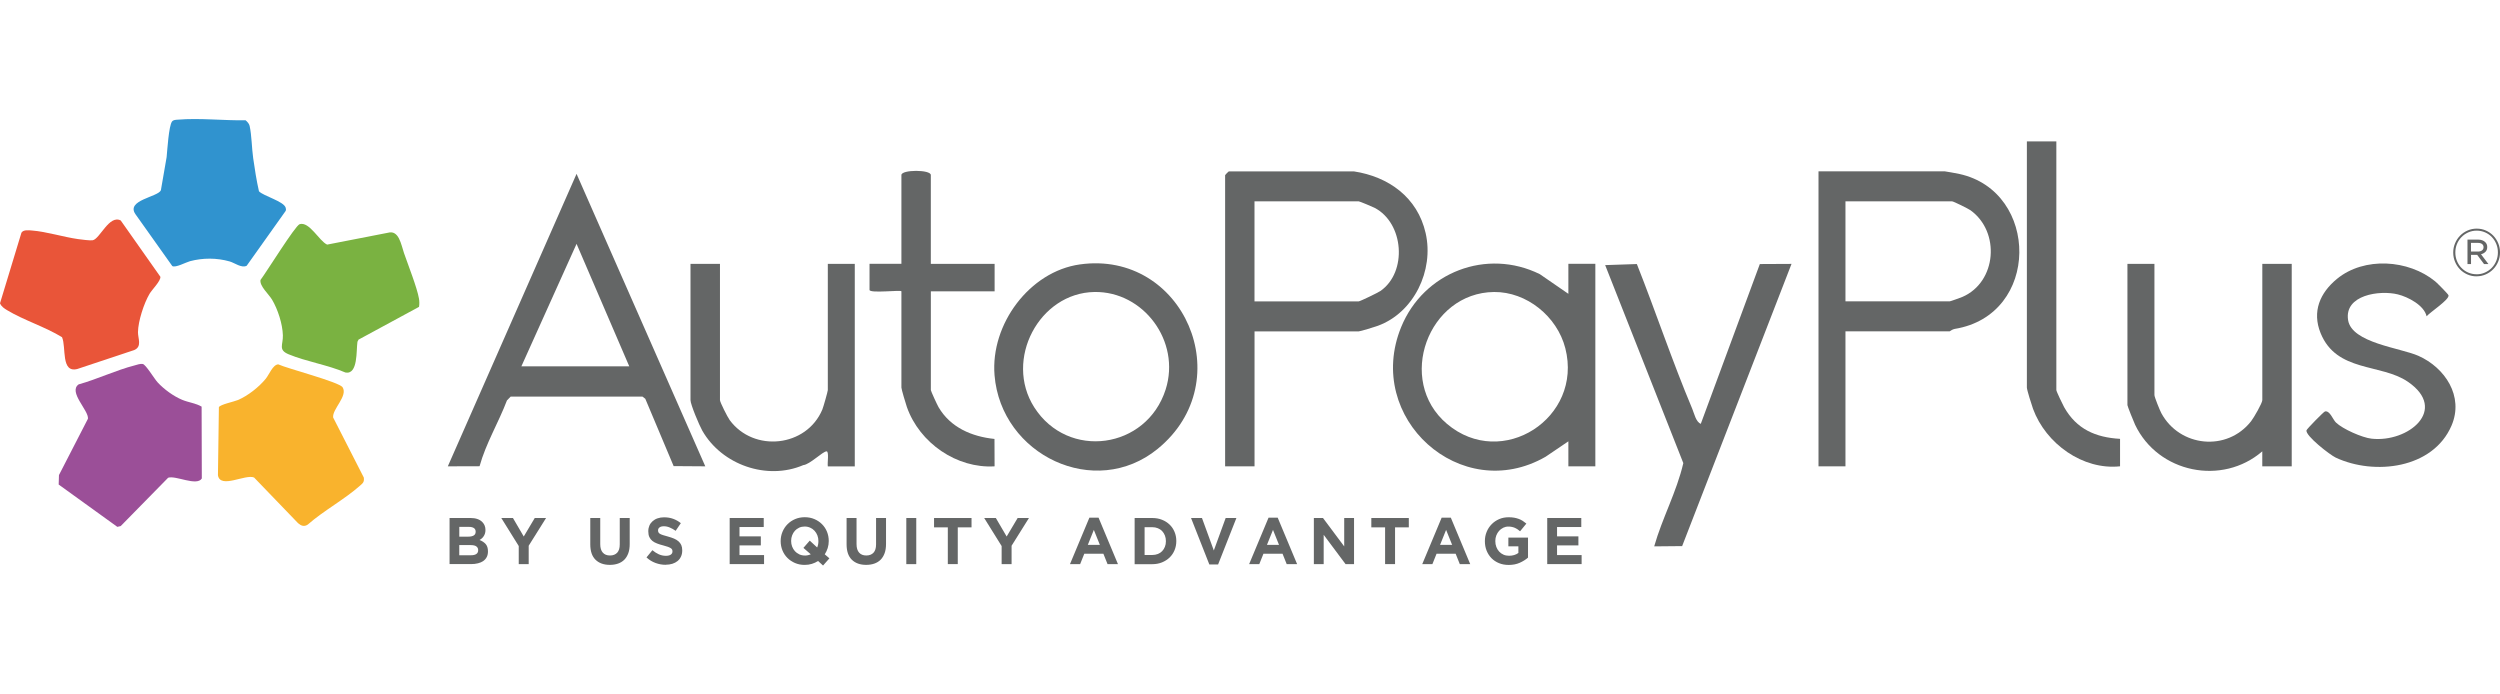 <svg width="252" height="70" viewBox="0 0 252 70" fill="none" xmlns="http://www.w3.org/2000/svg">
<g clip-path="url(#clip0_3257_3781)">
<path d="M6.257 33.992C4.558 32.945 2.394 32.28 0.718 31.267C0.43 31.093 0.138 30.903 0 30.572L2.161 23.457C2.358 23.136 2.883 23.21 3.227 23.236C4.67 23.347 6.395 23.892 7.857 24.099C8.172 24.142 9.097 24.266 9.346 24.219C10.074 24.076 11.009 21.615 12.17 22.224L16.167 27.9C16.213 28.322 15.334 29.177 15.072 29.619C14.508 30.575 13.924 32.37 13.908 33.477C13.898 34.102 14.341 34.928 13.54 35.282L7.795 37.194C6.113 37.626 6.696 34.991 6.254 33.995L6.257 33.992Z" fill="#E95539"/>
<path d="M20.323 40.995L20.343 48.23C19.835 49.045 17.706 47.895 16.949 48.156L12.168 53.027L11.827 53.108L5.914 48.842L5.944 47.885L8.865 42.209C8.97 41.389 6.849 39.501 7.928 38.745C9.787 38.23 11.722 37.304 13.568 36.833C13.827 36.766 14.119 36.645 14.388 36.689C14.699 36.739 15.552 38.183 15.896 38.551C16.546 39.25 17.49 39.939 18.366 40.303C19.028 40.577 19.723 40.634 20.323 40.988V40.995Z" fill="#9B4F98"/>
<path d="M30.2 22.597C31.187 22.296 32.167 24.289 32.974 24.657L39.1 23.463C40.215 23.142 40.435 24.667 40.723 25.509C41.133 26.703 42.042 28.986 42.232 30.099C42.278 30.374 42.284 30.654 42.238 30.932L36.139 34.235L36.031 34.452C35.899 35.298 36.109 37.782 34.824 37.551C33.03 36.779 30.882 36.452 29.101 35.716C28.013 35.268 28.544 34.767 28.514 33.797C28.482 32.657 28.003 31.176 27.422 30.203C27.088 29.645 26.153 28.839 26.258 28.221C26.802 27.515 29.767 22.731 30.2 22.601V22.597Z" fill="#7AB241"/>
<path d="M30.052 52.744L25.612 48.134C24.75 47.759 22.195 49.314 21.969 47.906L22.064 41.039C22.224 40.765 23.569 40.494 23.969 40.327C24.979 39.903 26.097 39.023 26.793 38.171C27.134 37.75 27.501 36.753 28.049 36.727C28.947 37.148 34.197 38.505 34.535 39.04C35.089 39.919 33.476 41.24 33.581 42.082L36.673 48.14C36.729 48.582 36.591 48.689 36.296 48.949C34.739 50.334 32.617 51.477 31.023 52.878C30.666 53.118 30.351 53.005 30.056 52.744H30.052Z" fill="#F9B32D"/>
<path d="M17.368 26.82L13.649 21.584C12.678 20.166 15.928 19.859 16.217 19.18L16.797 15.83C16.863 15.165 17.01 12.701 17.338 12.253C17.473 12.069 17.735 12.079 17.932 12.062C20.093 11.879 22.566 12.163 24.753 12.123C24.924 12.263 25.114 12.467 25.163 12.691C25.373 13.647 25.379 14.951 25.52 15.937C25.681 17.054 25.852 18.184 26.104 19.284C26.576 19.769 28.596 20.29 28.793 20.929C28.829 21.043 28.846 21.149 28.793 21.263L24.864 26.79C24.343 27.05 23.661 26.499 23.146 26.352C21.854 25.984 20.45 25.984 19.152 26.328C18.739 26.439 17.696 27.014 17.371 26.82H17.368Z" fill="#3093CF"/>
<path d="M45.32 52.214H47.432C47.956 52.214 48.353 52.351 48.622 52.626C48.829 52.84 48.934 53.1 48.934 53.414V53.428C48.934 53.562 48.917 53.679 48.884 53.779C48.852 53.879 48.809 53.973 48.753 54.053C48.701 54.137 48.638 54.207 48.566 54.27C48.494 54.334 48.419 54.384 48.337 54.431C48.599 54.531 48.809 54.672 48.96 54.845C49.111 55.019 49.186 55.263 49.186 55.574V55.588C49.186 55.802 49.147 55.986 49.065 56.146C48.986 56.306 48.868 56.437 48.72 56.544C48.569 56.651 48.392 56.731 48.179 56.781C47.969 56.835 47.736 56.861 47.481 56.861H45.316V52.211L45.32 52.214ZM47.222 54.093C47.445 54.093 47.618 54.053 47.75 53.976C47.881 53.899 47.946 53.772 47.946 53.602V53.588C47.946 53.435 47.891 53.314 47.776 53.234C47.661 53.154 47.5 53.11 47.287 53.11H46.297V54.093H47.222ZM47.487 55.969C47.71 55.969 47.884 55.929 48.009 55.845C48.133 55.765 48.199 55.638 48.199 55.464V55.45C48.199 55.297 48.14 55.173 48.022 55.083C47.904 54.992 47.717 54.946 47.455 54.946H46.294V55.969H47.487Z" fill="#646666"/>
<path d="M52.282 55.03L50.531 52.215H51.705L52.794 54.08L53.902 52.215H55.044L53.292 55.01V56.862H52.289V55.03H52.282Z" fill="#646666"/>
<path d="M61.474 56.939C60.861 56.939 60.379 56.765 60.028 56.421C59.677 56.076 59.5 55.558 59.5 54.873V52.215H60.504V54.846C60.504 55.227 60.592 55.515 60.763 55.705C60.936 55.899 61.176 55.993 61.487 55.993C61.799 55.993 62.035 55.899 62.212 55.715C62.386 55.528 62.471 55.251 62.471 54.879V52.215H63.474V54.839C63.474 55.194 63.429 55.501 63.334 55.762C63.238 56.023 63.107 56.24 62.934 56.417C62.76 56.591 62.55 56.721 62.3 56.809C62.055 56.895 61.776 56.939 61.474 56.939Z" fill="#646666"/>
<path d="M67.103 56.932C66.755 56.932 66.414 56.872 66.08 56.748C65.745 56.628 65.44 56.441 65.168 56.187L65.761 55.461C65.971 55.635 66.185 55.772 66.404 55.872C66.624 55.972 66.863 56.026 67.126 56.026C67.336 56.026 67.496 55.986 67.611 55.909C67.726 55.832 67.785 55.725 67.785 55.588V55.575C67.785 55.508 67.772 55.451 67.749 55.398C67.726 55.344 67.68 55.3 67.611 55.254C67.542 55.21 67.45 55.167 67.329 55.12C67.208 55.077 67.054 55.03 66.863 54.98C66.634 54.923 66.424 54.859 66.237 54.786C66.05 54.715 65.889 54.629 65.761 54.525C65.63 54.421 65.529 54.291 65.457 54.137C65.384 53.983 65.348 53.789 65.348 53.559V53.545C65.348 53.331 65.388 53.141 65.463 52.97C65.538 52.8 65.65 52.653 65.791 52.529C65.932 52.405 66.099 52.308 66.293 52.245C66.486 52.178 66.703 52.145 66.936 52.145C67.27 52.145 67.578 52.195 67.857 52.298C68.136 52.399 68.395 52.546 68.628 52.736L68.106 53.505C67.903 53.365 67.703 53.251 67.506 53.171C67.309 53.087 67.116 53.047 66.919 53.047C66.722 53.047 66.578 53.087 66.48 53.164C66.381 53.241 66.332 53.338 66.332 53.452V53.465C66.332 53.542 66.345 53.605 66.375 53.662C66.404 53.719 66.454 53.769 66.529 53.813C66.604 53.856 66.703 53.9 66.834 53.94C66.962 53.98 67.126 54.027 67.319 54.08C67.549 54.144 67.755 54.211 67.936 54.288C68.116 54.364 68.27 54.458 68.391 54.565C68.516 54.672 68.608 54.802 68.674 54.946C68.736 55.093 68.769 55.267 68.769 55.471V55.484C68.769 55.715 68.729 55.919 68.644 56.1C68.562 56.28 68.447 56.431 68.3 56.551C68.152 56.671 67.978 56.765 67.775 56.828C67.572 56.892 67.345 56.925 67.1 56.925L67.103 56.932Z" fill="#646666"/>
<path d="M73.551 52.214H76.984V53.124H74.541V54.066H76.692V54.976H74.541V55.952H77.017V56.861H73.551V52.211V52.214Z" fill="#646666"/>
<path d="M82.466 56.544C82.269 56.672 82.059 56.772 81.833 56.839C81.607 56.909 81.367 56.942 81.108 56.942C80.757 56.942 80.433 56.879 80.138 56.752C79.842 56.625 79.587 56.454 79.374 56.24C79.157 56.026 78.99 55.772 78.872 55.485C78.754 55.197 78.691 54.883 78.691 54.552V54.539C78.691 54.208 78.754 53.897 78.875 53.606C78.996 53.315 79.164 53.061 79.38 52.843C79.597 52.623 79.852 52.452 80.147 52.325C80.446 52.198 80.77 52.135 81.121 52.135C81.472 52.135 81.797 52.198 82.092 52.325C82.387 52.452 82.643 52.623 82.856 52.837C83.073 53.051 83.24 53.305 83.358 53.592C83.476 53.883 83.538 54.194 83.538 54.525V54.539C83.538 54.783 83.502 55.017 83.433 55.244C83.364 55.468 83.263 55.679 83.135 55.876L83.604 56.28L82.964 57.006L82.463 56.548L82.466 56.544ZM81.125 56C81.338 56 81.538 55.956 81.725 55.873L80.984 55.227L81.623 54.495L82.371 55.187C82.453 55 82.495 54.789 82.495 54.549V54.535C82.495 54.335 82.463 54.147 82.394 53.97C82.325 53.793 82.23 53.639 82.109 53.505C81.987 53.372 81.84 53.268 81.669 53.191C81.499 53.114 81.315 53.074 81.115 53.074C80.915 53.074 80.725 53.111 80.557 53.188C80.39 53.265 80.246 53.368 80.128 53.499C80.01 53.629 79.915 53.786 79.849 53.96C79.78 54.134 79.747 54.321 79.747 54.522V54.535C79.747 54.736 79.78 54.923 79.849 55.1C79.918 55.277 80.013 55.431 80.134 55.565C80.256 55.699 80.403 55.802 80.57 55.879C80.738 55.956 80.925 55.996 81.128 55.996L81.125 56Z" fill="#646666"/>
<path d="M87.31 56.939C86.697 56.939 86.215 56.765 85.864 56.421C85.513 56.076 85.336 55.558 85.336 54.873V52.215H86.339V54.846C86.339 55.227 86.428 55.515 86.599 55.705C86.772 55.899 87.012 55.993 87.323 55.993C87.635 55.993 87.871 55.899 88.048 55.715C88.222 55.528 88.307 55.251 88.307 54.879V52.215H89.311V54.839C89.311 55.194 89.265 55.501 89.169 55.762C89.074 56.023 88.943 56.24 88.769 56.417C88.596 56.591 88.386 56.721 88.136 56.809C87.891 56.895 87.612 56.939 87.31 56.939Z" fill="#646666"/>
<path d="M91.356 52.215H92.359V56.865H91.356V52.215Z" fill="#646666"/>
<path d="M95.54 53.158H94.152V52.215H97.93V53.158H96.543V56.862H95.54V53.158Z" fill="#646666"/>
<path d="M100.958 55.03L99.207 52.215H100.381L101.47 54.08L102.578 52.215H103.719L101.968 55.01V56.862H100.965V55.03H100.958Z" fill="#646666"/>
<path d="M109.81 52.182H110.735L112.689 56.862H111.64L111.223 55.819H109.295L108.879 56.862H107.855L109.81 52.182ZM110.866 54.92L110.259 53.412L109.653 54.92H110.866Z" fill="#646666"/>
<path d="M114.371 52.215H116.148C116.506 52.215 116.831 52.272 117.129 52.392C117.427 52.509 117.683 52.673 117.896 52.88C118.113 53.087 118.277 53.331 118.395 53.616C118.513 53.897 118.572 54.201 118.572 54.528V54.542C118.572 54.869 118.513 55.174 118.395 55.458C118.277 55.742 118.113 55.986 117.896 56.197C117.68 56.404 117.424 56.568 117.129 56.688C116.834 56.809 116.506 56.869 116.148 56.869H114.371V52.218V52.215ZM116.148 55.943C116.352 55.943 116.539 55.909 116.709 55.842C116.88 55.775 117.024 55.682 117.142 55.558C117.26 55.434 117.355 55.287 117.421 55.12C117.49 54.953 117.523 54.762 117.523 54.555V54.542C117.523 54.338 117.49 54.151 117.421 53.977C117.352 53.803 117.26 53.656 117.142 53.532C117.024 53.408 116.88 53.311 116.709 53.245C116.539 53.174 116.352 53.141 116.148 53.141H115.375V55.943H116.148Z" fill="#646666"/>
<path d="M120.051 52.215H121.159L122.353 55.488L123.547 52.215H124.629L122.786 56.895H121.9L120.057 52.215H120.051Z" fill="#646666"/>
<path d="M127.869 52.182H128.793L130.748 56.862H129.698L129.282 55.819H127.354L126.937 56.862H125.914L127.869 52.182ZM128.924 54.92L128.318 53.412L127.711 54.92H128.921H128.924Z" fill="#646666"/>
<path d="M132.434 52.215H133.358L135.496 55.077V52.215H136.487V56.865H135.634L133.427 53.91V56.865H132.437V52.215H132.434Z" fill="#646666"/>
<path d="M139.618 53.158H138.23V52.215H142.008V53.158H140.621V56.862H139.618V53.158Z" fill="#646666"/>
<path d="M145.318 52.182H146.243L148.197 56.862H147.148L146.731 55.819H144.803L144.386 56.862H143.363L145.318 52.182ZM146.374 54.92L145.767 53.412L145.16 54.92H146.37H146.374Z" fill="#646666"/>
<path d="M152.073 56.946C151.716 56.946 151.391 56.886 151.099 56.766C150.807 56.645 150.555 56.481 150.345 56.268C150.135 56.054 149.971 55.803 149.853 55.512C149.735 55.221 149.676 54.9 149.676 54.556V54.542C149.676 54.212 149.735 53.901 149.856 53.61C149.974 53.319 150.141 53.065 150.355 52.847C150.568 52.627 150.82 52.456 151.109 52.329C151.401 52.202 151.719 52.139 152.066 52.139C152.27 52.139 152.457 52.152 152.624 52.182C152.791 52.212 152.945 52.252 153.09 52.306C153.234 52.359 153.368 52.426 153.493 52.506C153.618 52.587 153.739 52.677 153.857 52.777L153.224 53.553C153.135 53.479 153.05 53.412 152.965 53.352C152.876 53.295 152.788 53.245 152.696 53.205C152.601 53.165 152.503 53.135 152.394 53.112C152.286 53.088 152.165 53.078 152.037 53.078C151.853 53.078 151.683 53.118 151.525 53.195C151.368 53.272 151.227 53.376 151.109 53.509C150.991 53.643 150.896 53.794 150.83 53.967C150.761 54.141 150.728 54.328 150.728 54.529V54.542C150.728 54.756 150.761 54.95 150.83 55.131C150.899 55.311 150.994 55.468 151.115 55.599C151.24 55.733 151.384 55.836 151.552 55.91C151.719 55.983 151.906 56.02 152.109 56.02C152.483 56.02 152.798 55.927 153.053 55.739V55.071H152.043V54.188H154.024V56.207C153.791 56.411 153.509 56.585 153.188 56.729C152.867 56.873 152.493 56.946 152.076 56.946H152.073Z" fill="#646666"/>
<path d="M155.961 52.214H159.394V53.124H156.951V54.066H159.103V54.976H156.951V55.952H159.427V56.861H155.961V52.211V52.214Z" fill="#646666"/>
<path d="M126.457 33.4V47.007H123.492V17.653C123.492 17.626 123.837 17.275 123.863 17.275H136.468C139.954 17.804 142.886 19.88 143.706 23.504C144.562 27.268 142.516 31.518 138.882 32.842C138.571 32.955 137.121 33.403 136.96 33.403H126.457V33.4ZM126.457 30.378H136.96C137.088 30.378 138.905 29.502 139.148 29.331C141.883 27.429 141.522 22.481 138.548 20.943C138.341 20.836 137.042 20.294 136.957 20.294H126.453V30.374L126.457 30.378Z" fill="#646666"/>
<path d="M71.093 47.006L67.902 46.983L65.046 40.196L64.764 39.979H51.473L51.102 40.36C50.253 42.596 48.971 44.703 48.341 46.996L45.141 47.006L58.117 17.525L71.093 47.006ZM63.429 36.926L58.117 24.58L52.555 36.926H63.429Z" fill="#646666"/>
<path d="M186.023 33.399V47.006H183.305V17.271H196.035C196.11 17.271 197.278 17.485 197.507 17.536C205.594 19.301 205.689 31.754 197.032 33.155C196.783 33.195 196.556 33.399 196.53 33.399H186.027H186.023ZM186.023 30.377H196.527C196.596 30.377 197.619 30.013 197.816 29.926C201.272 28.424 201.653 23.363 198.619 21.19C198.383 21.023 196.911 20.297 196.776 20.297H186.023V30.377Z" fill="#646666"/>
<path d="M160.811 47.006H158.092V44.486L155.79 46.044C147.267 50.938 137.492 42.139 141.237 32.971C143.506 27.415 149.878 24.998 155.216 27.636L158.092 29.618V26.593H160.811V47.003V47.006ZM150.599 29.434C143.958 29.501 140.686 38.347 145.857 42.727C151.396 47.417 159.588 42.135 157.784 35.101C156.961 31.892 153.882 29.401 150.599 29.434Z" fill="#646666"/>
<path d="M108.841 26.655C119.289 25.177 125.064 38.407 116.695 45.244C110.385 50.399 100.902 45.882 100.249 37.818C99.832 32.68 103.781 27.371 108.841 26.655ZM110.313 29.433C104.748 29.53 101.197 36.25 104.246 41.048C107.644 46.387 115.576 45.287 117.498 39.259C119.043 34.405 115.262 29.346 110.313 29.433Z" fill="#646666"/>
<path d="M217.167 26.596V39.825C217.167 40.016 217.702 41.346 217.859 41.64C219.699 45.054 224.47 45.572 226.913 42.456C227.176 42.122 228.041 40.631 228.041 40.33V26.596H231.006V47.006H228.038V45.495C224.001 48.985 217.538 47.681 215.219 42.817C215.088 42.543 214.445 40.941 214.445 40.835V26.599H217.164L217.167 26.596Z" fill="#646666"/>
<path d="M164.995 26.616C166.91 31.444 168.563 36.422 170.58 41.21C170.793 41.718 170.94 42.513 171.439 42.724L177.391 26.616L180.585 26.6L169.56 55.047L166.743 55.074C167.553 52.219 169.009 49.578 169.678 46.682L161.801 26.723L164.995 26.616Z" fill="#646666"/>
<path d="M72.573 26.596V40.33C72.573 40.544 73.343 42.058 73.556 42.349C75.983 45.635 81.296 45.074 82.893 41.279C82.998 41.025 83.444 39.447 83.444 39.323V26.599H86.162V47.01H83.444C83.385 46.712 83.585 45.492 83.319 45.495C82.922 45.505 81.633 46.826 80.971 46.883C77.321 48.447 72.763 46.866 70.789 43.406C70.497 42.894 69.602 40.778 69.602 40.33V26.596H72.566H72.573Z" fill="#646666"/>
<path d="M244.603 31.888C244.357 30.768 242.721 29.926 241.704 29.675C239.874 29.224 236.287 29.722 236.687 32.266C237.051 34.573 241.966 35.061 243.78 35.87C246.449 37.057 248.384 39.942 247.115 42.898C245.242 47.26 239.333 47.942 235.447 46.13C234.86 45.856 232.374 43.924 232.492 43.376C232.522 43.245 234.227 41.503 234.358 41.473C234.85 41.36 235.152 42.289 235.46 42.587C236.142 43.248 238.11 44.114 239.048 44.218C242.727 44.636 246.846 41.303 242.704 38.474C239.999 36.626 235.529 37.552 233.916 33.577C233.037 31.41 233.85 29.518 235.572 28.107C238.31 25.86 242.776 26.158 245.462 28.358C245.675 28.532 246.787 29.652 246.81 29.765C246.905 30.206 244.97 31.45 244.596 31.888H244.603Z" fill="#646666"/>
<path d="M93.83 26.596H100.257V29.368H93.83V39.321C93.83 39.425 94.469 40.809 94.607 41.046C95.811 43.099 97.965 44.011 100.244 44.245L100.254 47.007C96.453 47.241 92.689 44.66 91.413 41.026C91.302 40.712 90.862 39.231 90.862 39.067V29.365C90.862 29.201 87.694 29.592 87.648 29.228V26.59H90.862V17.643C90.862 17.085 93.827 17.085 93.827 17.643V26.59L93.83 26.596Z" fill="#646666"/>
<path d="M207.28 14.25V39.321C207.28 39.451 207.916 40.775 208.063 41.039C209.313 43.263 211.241 44.095 213.701 44.236V47.004C209.952 47.405 206.22 44.73 204.928 41.206C204.794 40.835 204.309 39.297 204.309 39.063V14.25H207.273H207.28Z" fill="#646666"/>
<path d="M249.636 27.856C249.305 27.856 248.997 27.792 248.712 27.665C248.426 27.538 248.177 27.368 247.967 27.15C247.757 26.933 247.59 26.679 247.469 26.392C247.347 26.101 247.285 25.793 247.285 25.465V25.452C247.285 25.124 247.347 24.817 247.469 24.526C247.59 24.235 247.757 23.981 247.971 23.76C248.184 23.54 248.433 23.369 248.722 23.239C249.01 23.112 249.318 23.045 249.65 23.045C249.981 23.045 250.289 23.108 250.574 23.235C250.86 23.363 251.109 23.533 251.319 23.75C251.529 23.968 251.696 24.222 251.817 24.509C251.939 24.797 252.001 25.108 252.001 25.435V25.449C252.001 25.776 251.939 26.084 251.817 26.375C251.696 26.666 251.529 26.92 251.315 27.137C251.102 27.358 250.853 27.532 250.564 27.659C250.276 27.786 249.968 27.852 249.636 27.852V27.856ZM249.636 27.649C249.941 27.649 250.223 27.592 250.486 27.471C250.748 27.354 250.978 27.197 251.171 26.997C251.365 26.796 251.515 26.565 251.624 26.298C251.732 26.03 251.788 25.75 251.788 25.449V25.435C251.788 25.134 251.732 24.85 251.624 24.586C251.515 24.322 251.365 24.088 251.174 23.891C250.984 23.694 250.758 23.536 250.496 23.423C250.237 23.309 249.951 23.249 249.65 23.249C249.348 23.249 249.056 23.309 248.797 23.426C248.538 23.543 248.308 23.7 248.115 23.901C247.921 24.101 247.77 24.332 247.662 24.596C247.554 24.86 247.498 25.145 247.498 25.445V25.459C247.498 25.76 247.554 26.044 247.662 26.308C247.77 26.572 247.921 26.806 248.112 27.003C248.302 27.201 248.528 27.358 248.79 27.471C249.049 27.585 249.335 27.645 249.636 27.645V27.649ZM248.718 24.151H249.8C249.951 24.151 250.089 24.175 250.214 24.222C250.338 24.268 250.44 24.332 250.515 24.412C250.578 24.469 250.624 24.539 250.66 24.62C250.696 24.7 250.712 24.79 250.712 24.89V24.904C250.712 25.104 250.653 25.262 250.535 25.382C250.417 25.502 250.269 25.582 250.086 25.629L250.837 26.619H250.394L249.699 25.689H249.079V26.619H248.722V24.155L248.718 24.151ZM249.768 25.358C249.938 25.358 250.076 25.322 250.181 25.245C250.286 25.168 250.341 25.061 250.341 24.921V24.907C250.341 24.78 250.292 24.676 250.194 24.599C250.096 24.523 249.961 24.483 249.787 24.483H249.076V25.358H249.768Z" fill="#646666"/>
</g>
<defs>
<clipPath id="clip0_3257_3781">
<rect width="252" height="70" fill="white"/>
</clipPath>
</defs>
</svg>
